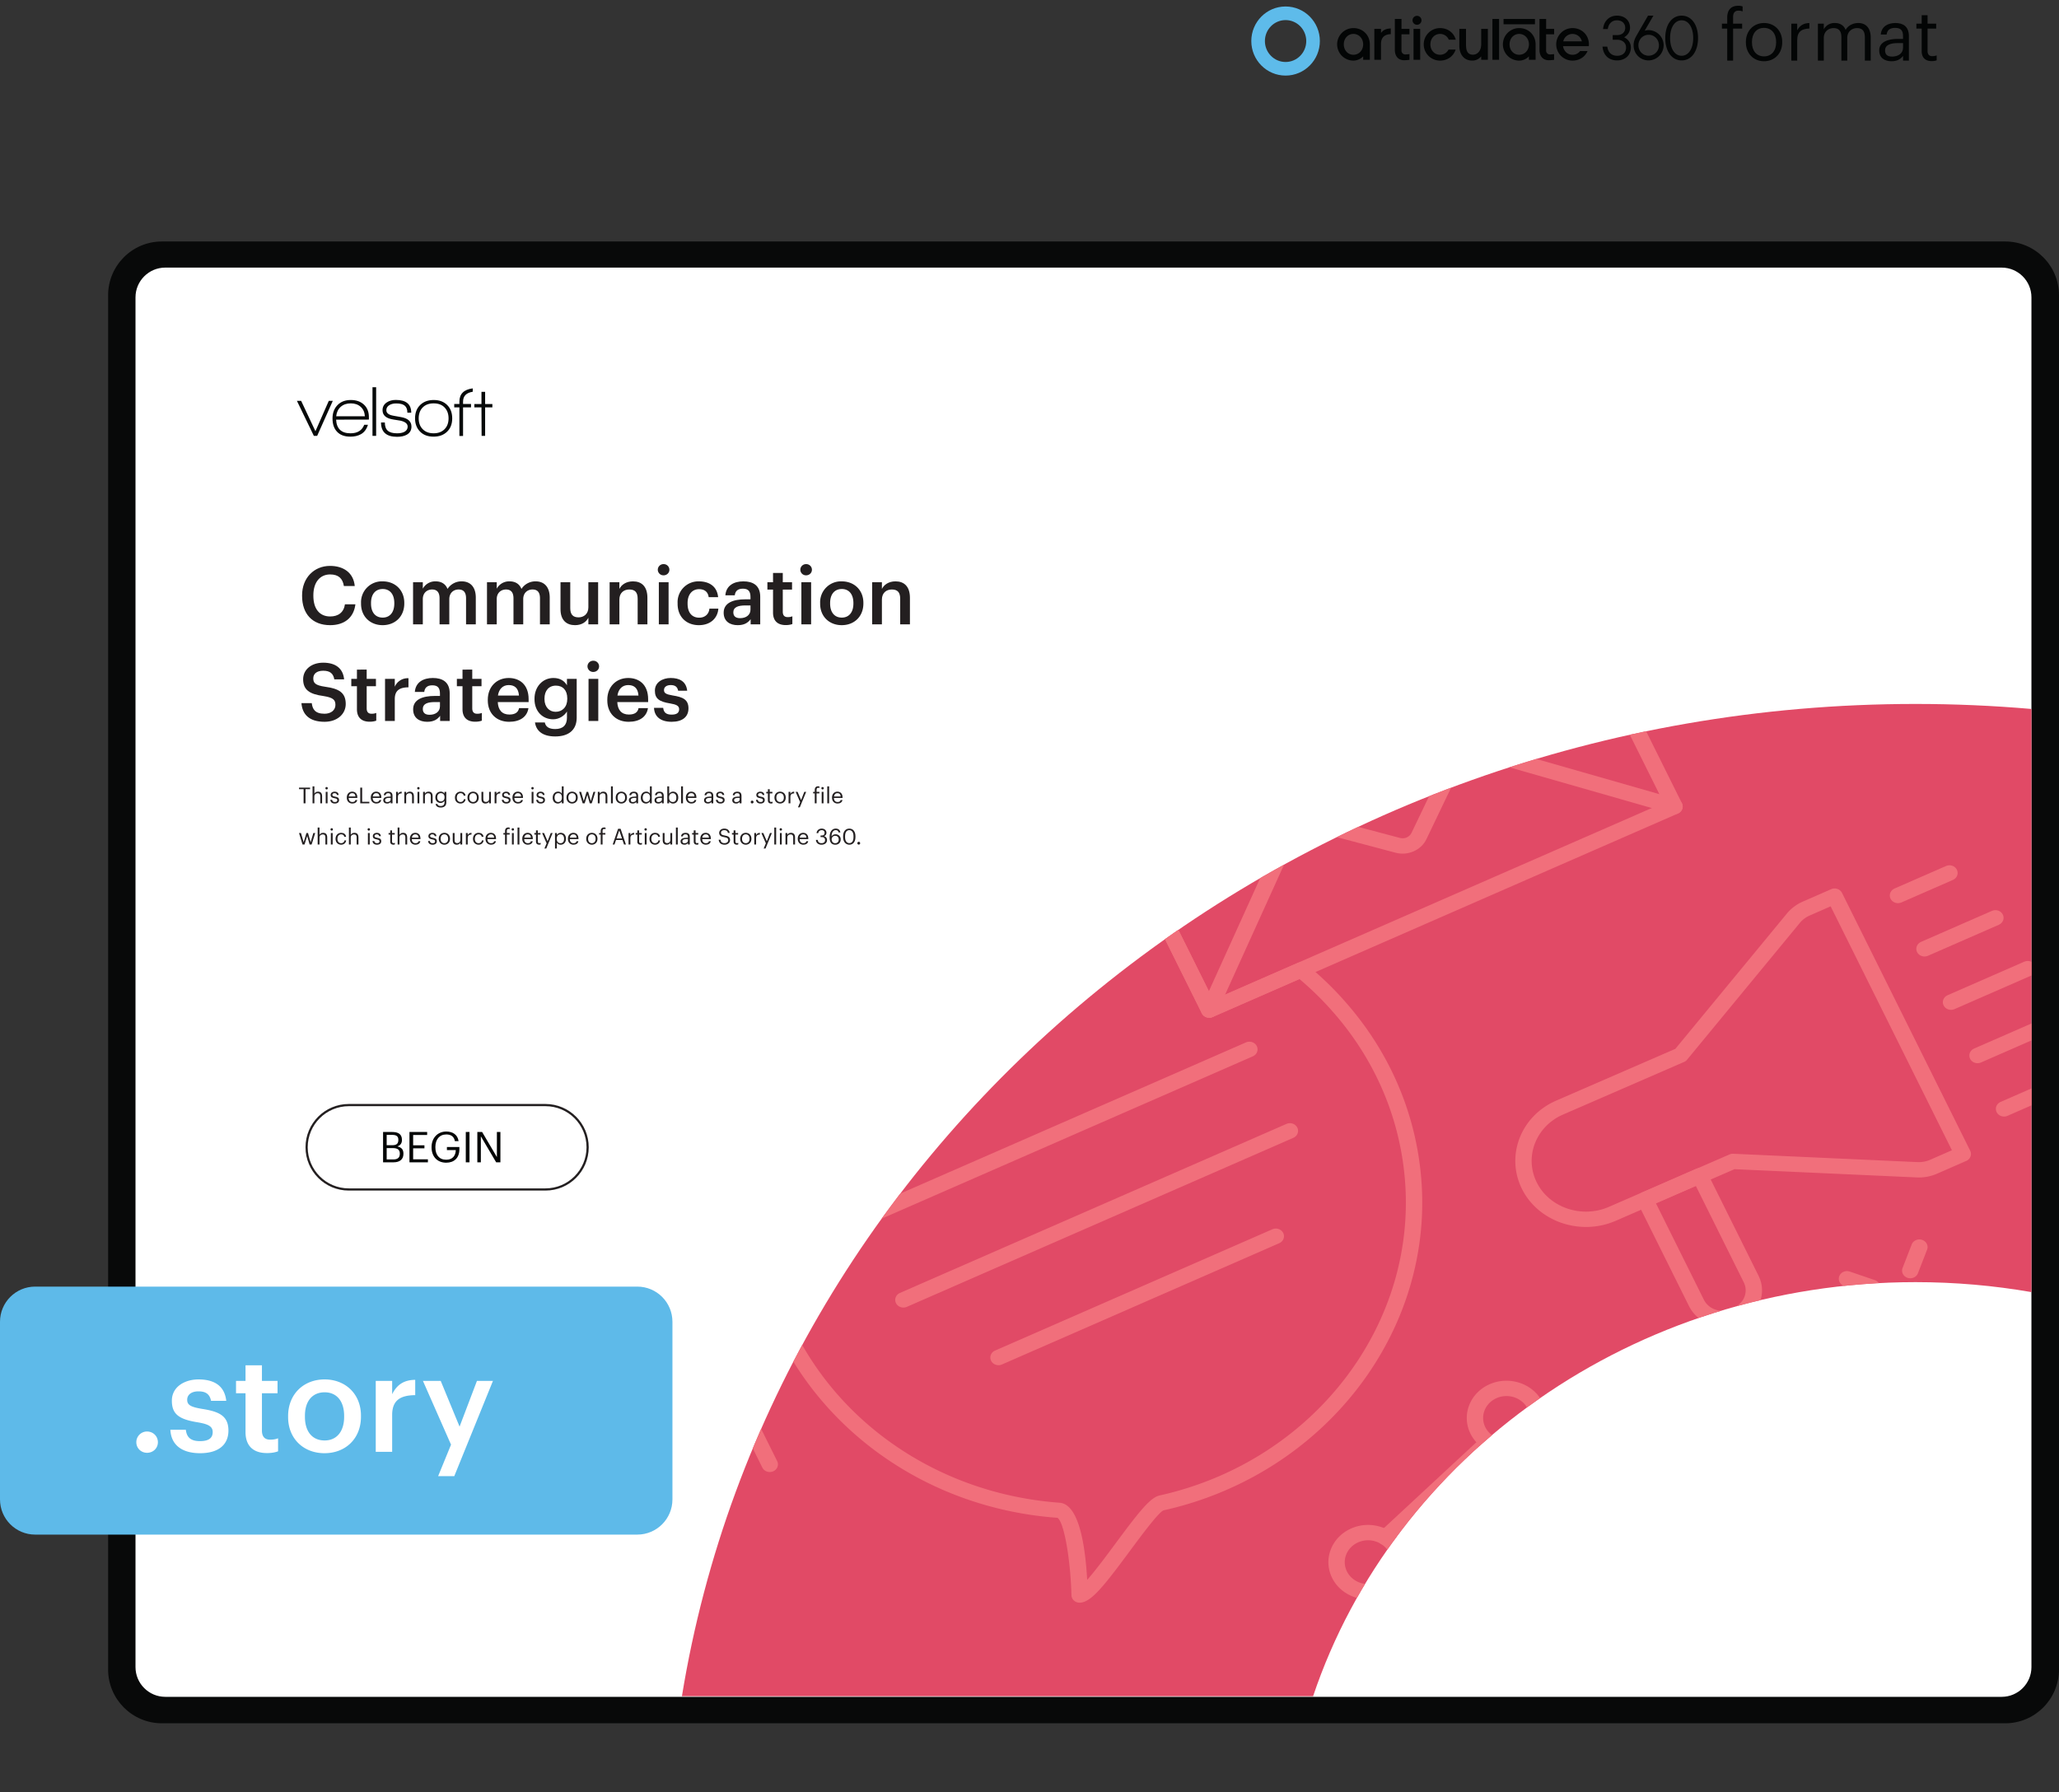 <svg xmlns="http://www.w3.org/2000/svg" xmlns:xlink="http://www.w3.org/1999/xlink" width="1251.275" height="1089.232" viewBox="0 0 938.456 816.924"><rect x="0" y="0" width="938.456" height="816.924" fill="#333333" stroke="none"/><g data-name="Figure"><g data-name="PlacedPDF"><clipPath id="a"><path transform="matrix(1 0 0 -1 0 816.924)" d="M49.276 31.411h889.18v785.514H49.276z"/></clipPath><g clip-path="url(#a)"><path d="M911.885 778.457H77.768c-11.98 0-21.694-9.713-21.694-21.694V136.61c0-11.982 9.713-21.695 21.694-21.695h834.117c11.981 0 21.694 9.713 21.694 21.695v620.153c0 11.98-9.713 21.694-21.694 21.694" fill="#fff"/></g><path d="M144.555 198.683h-1.505l-7.719-15.962h1.93l6.51 13.836 6.083-13.836h1.831z" fill="#070a0a"/><clipPath id="b"><path transform="matrix(1 0 0 -1 0 816.924)" d="M49.276 31.411h889.18v785.514H49.276z"/></clipPath><g clip-path="url(#b)"><path d="M159.863 183.866c-1.854 0-3.375.523-4.563 1.57-1.19 1.047-1.88 2.486-2.077 4.318h13.083c-.11-1.832-.747-3.271-1.913-4.318-1.167-1.047-2.677-1.57-4.53-1.57m-6.672 7.425c.217 4.143 2.408 6.214 6.574 6.214 3.16 0 5.244-1.296 6.247-3.891h1.7c-.632 2.049-1.711 3.488-3.237 4.317-1.33.74-2.923 1.112-4.776 1.112-2.682 0-4.732-.774-6.15-2.322-1.33-1.44-1.994-3.435-1.994-5.986 0-2.507.757-4.536 2.273-6.084s3.527-2.322 6.035-2.322 4.514.703 6.018 2.109c1.505 1.407 2.258 3.299 2.258 5.675v1.145zM169.773 176.506h1.668v22.177h-1.668zM180.96 199.108c-4.864 0-7.295-2.18-7.295-6.542h1.734c0 1.723.446 2.977 1.341 3.762.893.785 2.311 1.177 4.252 1.177 1.308 0 2.388-.207 3.238-.62 1.047-.546 1.57-1.353 1.57-2.422 0-1.308-1.09-2.213-3.27-2.714-.154-.044-1.244-.219-3.272-.524-3.27-.5-4.906-1.919-4.906-4.252 0-1.526.654-2.715 1.962-3.566 1.112-.74 2.475-1.112 4.09-1.112 4.687 0 7.032 1.941 7.032 5.822h-1.767c0-1.482-.404-2.556-1.21-3.22-.807-.666-2.105-.999-3.892-.999-1.2 0-2.214.24-3.042.72-.96.567-1.44 1.352-1.44 2.355 0 1.308 1.07 2.148 3.206 2.518.567.11 1.722.317 3.467.622 3.184.545 4.776 1.995 4.776 4.35 0 1.657-.72 2.89-2.159 3.696-1.157.633-2.628.95-4.416.95M202.645 185.746c-1.2-1.254-2.867-1.88-5.004-1.88-2.094 0-3.751.615-4.972 1.847-1.222 1.232-1.831 2.895-1.831 4.99 0 2.07.615 3.722 1.847 4.954 1.232 1.232 2.884 1.847 4.956 1.847 2.07 0 3.723-.615 4.956-1.847 1.23-1.232 1.847-2.884 1.847-4.955 0-2.05-.6-3.702-1.8-4.956m-5.036 13.296c-2.595 0-4.65-.774-6.166-2.322s-2.273-3.554-2.273-6.018c0-2.552.779-4.585 2.339-6.1 1.559-1.516 3.614-2.274 6.165-2.274 2.552 0 4.596.758 6.133 2.273 1.538 1.516 2.307 3.55 2.307 6.101 0 2.55-.78 4.578-2.34 6.083-1.558 1.505-3.613 2.257-6.165 2.257M221.112 185.694v12.989h-1.602l-.066-12.99h-3.238v-1.536h3.238v-5.558h1.668v5.558h3.304v1.537zM211.051 183.08c0-2.543 1.472-4.048 4.416-4.518v-1.534c-4.055.51-6.084 2.526-6.084 6.052v1.047h-2.355v1.57h2.355v13.018h1.668v-13.018h3.631v-1.57h-3.63z" fill="#070a0a"/><path d="M179.295 528.495c2.01 0 2.938-.89 2.938-2.571v-.077c0-1.702-.947-2.514-3.17-2.514h-2.823v5.162zm-.542-6.477c2.03 0 2.804-.734 2.804-2.436v-.077c0-1.566-.909-2.204-2.842-2.204h-2.475v4.717zm-4.156-6.032h4.156c2.572 0 4.447.851 4.447 3.577v.078c0 1.256-.503 2.377-2.088 2.918 2.011.484 2.765 1.508 2.765 3.306v.078c0 2.61-1.779 3.866-4.543 3.866h-4.737zM186.623 515.986h8.062v1.373h-6.38v4.697h5.143v1.373h-5.143v5.007h6.728v1.373h-8.41zM196.697 522.985v-.155c0-4.04 2.726-7.057 6.69-7.057 2.744 0 5.2 1.276 5.625 4.39h-1.682c-.387-2.204-1.895-3.056-3.905-3.056-3.17 0-4.988 2.32-4.988 5.704v.154c0 3.422 1.701 5.665 4.95 5.665 2.996 0 4.291-1.953 4.35-4.408h-4.04v-1.392h5.682v1.025c0 4.002-2.455 6.128-5.993 6.128-4.253 0-6.689-2.958-6.689-6.998M212.301 515.987h1.682v13.823h-1.682zM217.56 515.986h2.185l6.728 11.426v-11.426h1.604v13.823h-1.933l-6.98-11.85v11.85h-1.604z" fill="#030505"/><path stroke-miterlimit="10" fill="none" stroke="#231f20" d="M158.987 542.19c-10.624 0-19.236-8.612-19.236-19.236s8.612-19.236 19.236-19.236h89.611c10.624 0 19.236 8.612 19.236 19.236s-8.612 19.236-19.236 19.236h-89.61z"/><path d="M75.313 773.452c-7.428 0-13.555-6.05-13.555-13.555V135.533c0-7.429 6.05-13.555 13.555-13.555h837.03c7.428 0 13.554 6.05 13.554 13.555v624.364h.001c0 7.429-6.05 13.555-13.555 13.555zm863.144-12.368V134.576c0-13.555-11.028-24.506-24.506-24.506H73.781c-13.554 0-24.505 11.027-24.505 24.506v626.432c0 13.554 11.027 24.505 24.505 24.505h840.17c13.478 0 24.429-10.951 24.506-24.429" fill="#080909"/></g><clipPath id="c"><path transform="matrix(1 0 0 -1 0 816.924)" d="M49.276 31.411h889.18v785.514H49.276z"/></clipPath><g clip-path="url(#c)"><symbol id="d"><path d="M.075 0h.083v.453h.128v.07H.158v.094c0 .053.022.09.076.09A.163.163 0 0 0 .293.696v.07a.168.168 0 0 1-.062.01C.127.776.075.714.075.608V.523H0v-.07h.075V0z"/></symbol><symbol id="e"><path d="M.257.069C.151.069.086.147.086.266v.008c0 .12.066.198.171.198.104 0 .171-.078.171-.199V.266C.428.148.362.069.257.069M.256 0c.149 0 .258.109.258.267v.008c0 .157-.109.266-.257.266C.109.541 0 .431 0 .274V.266C0 .113.107 0 .256 0z"/></symbol><symbol id="f"><path d="M0 0h.083v.287c0 .129.067.162.172.167v.078C.161.529.116.488.083.429v.094H0V0z"/></symbol><symbol id="g"><path d="M0 0h.083v.32c0 .094.07.14.138.14C.293.46.332.422.332.33V0h.083v.32c0 .094.07.14.138.14C.625.46.664.422.664.33V0h.083v.324c0 .152-.082.208-.176.208C.506.532.428.502.392.434.365.504.306.532.239.532A.17.17 0 0 1 .083.443v.08H0V0z"/></symbol><symbol id="h"><path d="M.174 0c.077 0 .124.026.163.075V.009H.42v.345C.42.5.329.541.229.541.128.541.033.497.022.378h.083c.008.064.048.094.12.094.08 0 .112-.035.112-.118V.316H.262C.128.316 0 .275 0 .154 0 .047.077 0 .174 0m.008.066C.109.066.083.1.083.154c0 .077.077.103.182.103h.072V.192C.337.111.27.066.182.066z"/></symbol><symbol id="i"><path d="M.216 0C.25 0 .27.005.287.011v.07A.17.17 0 0 0 .223.07C.181.07.158.095.158.146V.46H.28v.07H.158v.119H.075V.53H0V.46h.075V.138C.075.056.121 0 .216 0z"/></symbol><use xlink:href="#d" transform="matrix(32.22 0 0 -32.22 784.82 27.627)" fill="#030505"/><use xlink:href="#e" transform="matrix(32.22 0 0 -32.22 795.742 27.917)" fill="#030505"/><use xlink:href="#f" transform="matrix(32.22 0 0 -32.22 816.46 27.627)" fill="#030505"/><use xlink:href="#g" transform="matrix(32.22 0 0 -32.22 828.574 27.627)" fill="#030505"/><use xlink:href="#h" transform="matrix(32.22 0 0 -32.22 856.51 27.917)" fill="#030505"/><use xlink:href="#i" transform="matrix(32.22 0 0 -32.22 873.457 27.853)" fill="#030505"/><path d="M740.277 16.994c1.298-.766 2.664-2.16 2.664-4.339 0-3.3-2.404-5.522-5.982-5.522-3.207 0-5.646 2.113-6.213 5.384l-.127.731h2.164l.106-.492c.478-2.19 1.998-3.497 4.07-3.497 2.27 0 3.785 1.365 3.785 3.396 0 2.292-1.796 3.334-3.567 3.334h-2.141v2.125h2.125c1.91 0 3.966 1.11 3.966 3.55 0 2.32-1.557 3.76-4.057 3.76-2.357 0-3.921-1.31-4.401-3.672l-.1-.497h-2.186l.11.717c.538 3.491 2.997 5.567 6.577 5.567 3.68 0 6.253-2.42 6.253-5.895.009-2.426-1.567-3.897-3.046-4.65M645.835 7.214a2.039 2.039 0 0 0-1.988 2.441 2.038 2.038 0 0 0 1.6 1.6 2.043 2.043 0 0 0 2.444-1.987 2.049 2.049 0 0 0-.599-1.456 2.049 2.049 0 0 0-1.457-.598M699.607 8.63h-14.323v2.427h14.323zM751.417 25.39c-2.608 0-4.654-2.09-4.654-4.76s2.046-4.774 4.654-4.774 4.687 2.104 4.687 4.787a4.604 4.604 0 0 1-1.334 3.35 4.673 4.673 0 0 1-1.534 1.034 4.728 4.728 0 0 1-1.82.363m0-11.667a6.365 6.365 0 0 0-1.787.265l3.974-6.854h-2.461l-5.32 9.229c-.904 1.656-1.255 2.866-1.255 4.267 0 3.875 3.013 6.91 6.856 6.91a7.021 7.021 0 0 0 4.839-2.076 6.872 6.872 0 0 0 1.992-4.833 6.871 6.871 0 0 0-1.992-4.832 7.017 7.017 0 0 0-4.84-2.076zM766.466 9.258c3.149 0 5.264 3.247 5.264 8.079 0 4.831-2.115 8.078-5.264 8.078-3.15 0-5.261-3.247-5.261-8.078 0-4.832 2.116-8.079 5.26-8.079m0-2.124c-4.464 0-7.465 4.101-7.465 10.203 0 6.101 3 10.203 7.466 10.203 4.465 0 7.466-4.099 7.466-10.203 0-6.105-3.001-10.203-7.466-10.203M629.739 14.649l-.297.349V13.17h-3.043v14.088h3.04V19.96c0-2.79 1.58-4.328 4.46-4.383v-2.598c-1.867.03-3.228.579-4.16 1.67M683.252 8.63h-3.039v18.628h3.039zM616.864 24.964c-2.5 0-4.384-2.043-4.384-4.75 0-2.705 1.885-4.75 4.384-4.75 2.499 0 4.44 2.045 4.44 4.75 0 2.707-1.91 4.75-4.44 4.75m0-12.163a7.422 7.422 0 0 0-5.247 2.172 7.41 7.41 0 0 0 0 10.484 7.426 7.426 0 0 0 5.247 2.17 6.255 6.255 0 0 0 4.44-1.938v1.569h3.043v-7.043c-.004-4.227-3.218-7.414-7.483-7.414M647.297 13.174h-3.04v14.084h3.04zM656.33 15.465a4.27 4.27 0 0 1 4.007 2.633h3.183c-.901-3.226-3.696-5.297-7.19-5.297a7.413 7.413 0 0 0-5.247 12.656 7.426 7.426 0 0 0 5.247 2.17c3.379 0 6.15-1.97 7.12-5.041h-3.232a4.263 4.263 0 0 1-3.888 2.378c-2.495 0-4.38-2.044-4.38-4.75s1.885-4.75 4.38-4.75M712.503 18.837l.07-.22a4.261 4.261 0 0 1 4.143-3.138 4.308 4.308 0 0 1 4.206 3.138l.066.22zm4.213-6.036a7.413 7.413 0 0 0-5.247 12.656 7.426 7.426 0 0 0 5.247 2.17c3.106 0 5.717-1.666 6.868-4.365h-3.399a4.221 4.221 0 0 1-3.469 1.702c-2.132 0-3.839-1.49-4.282-3.71l-.039-.2h11.751c.034-.28.052-.561.053-.843 0-4.223-3.218-7.41-7.483-7.41M638.778 8.63h-3.036v14.091c0 2.922 1.616 4.736 4.223 4.736a21.699 21.699 0 0 0 2.443-.182V24.65c-.648.098-1.3.156-1.955.174a1.745 1.745 0 0 1-1.689-1.852V15.65h3.644V13.17h-3.63zM704.704 8.63h-3.037v14.091c0 2.922 1.617 4.736 4.223 4.736a22.673 22.673 0 0 0 2.443-.178V24.65c-.647.098-1.3.156-1.954.174a1.744 1.744 0 0 1-1.69-1.852V15.65h3.658v-2.475h-3.643zM692.415 24.964c-2.499 0-4.384-2.043-4.384-4.75 0-2.705 1.885-4.75 4.384-4.75 2.499 0 4.443 2.045 4.443 4.75 0 2.707-1.913 4.75-4.443 4.75m0-12.163a7.42 7.42 0 0 0-7.421 7.414 7.414 7.414 0 0 0 7.421 7.413 6.247 6.247 0 0 0 4.443-1.94v1.57h3.039v-7.043c0-4.227-3.217-7.414-7.482-7.414M675.107 20.134c0 3.253-1.899 4.795-3.734 4.795-2.792 0-3.194-2.295-3.194-4.743v-7.012h-3.04v7.776c0 3.438 1.801 6.664 5.912 6.664a5.152 5.152 0 0 0 4.053-1.932v1.562h3.036v-14.07h-3.036z" fill="#030505"/><path d="M585.946 28.254c5.205 0 9.424-4.275 9.424-9.548s-4.219-9.548-9.424-9.548c-5.205 0-9.424 4.275-9.424 9.548s4.22 9.548 9.424 9.548m0 6.2c8.63 0 15.624-7.051 15.624-15.748 0-8.698-6.995-15.748-15.624-15.748-8.629 0-15.624 7.05-15.624 15.748 0 8.697 6.995 15.748 15.624 15.748" fill="#5ebbea" fill-rule="evenodd"/></g></g><g data-name="Figure"><clipPath id="j"><path transform="matrix(1 0 0 -1 0 816.924)" d="M873.056 496.049c-284.691 0-520.524-196.183-562.245-452.283H598.49c36.764 109.403 145.786 188.733 274.566 188.733 18.053 0 35.716-1.56 52.847-4.543v265.807a611.565 611.565 0 0 1-52.847 2.286z"/></clipPath><g clip-path="url(#j)"><path d="M930.23 199.126H308.002V775.44h622.23z" fill="#e14a66"/><path d="M432.993 423.945c-54.293 23.748-89.66 77.659-83.953 136.799 6.489 66.759 62.8 119.01 133.909 124.236 8.53.628 11.606 18.163 12.57 35.154 3.802-4.268 9.208-11.572 13.19-16.955 10.77-14.555 15.632-20.571 19.843-21.518 70.238-15.632 118.197-78.316 111.617-145.84v-.002c-2.664-27.556-13.944-53.339-32.617-74.564-4.568-5.244-9.698-10.272-15.281-14.984l-39.549 17.298c-1.865.816-4.085.06-4.955-1.692l-23.795-47.863c-13.885-2.715-28.225-3.48-42.656-2.271-17.219 1.473-33.481 5.71-48.323 12.202m61.615 306.006a6.966 6.966 0 0 1-2.181.58 3.908 3.908 0 0 1-2.825-.864c-.77-.644-1.224-1.559-1.25-2.527-.475-16.966-3.454-33.456-6.375-35.29-74.35-5.391-133.546-60.306-140.364-130.473-7.633-79.148 54.72-149.388 139.03-156.6 15.825-1.326 31.546-.393 46.735 2.768 1.13.237 2.08.952 2.57 1.937l23.002 46.27 38.383-16.79c1.337-.584 2.914-.376 4.024.533 6.61 5.397 12.651 11.224 17.955 17.324 19.624 22.298 31.486 49.402 34.287 78.366 6.91 70.966-43.502 136.854-117.324 153.282-2.394 1.067-10.244 11.678-15.441 18.7-10.31 13.937-15.747 20.825-20.226 22.784M712.35 508.064c-12.29 5.376-17.662 19.17-11.98 30.794 5.698 11.56 20.42 16.637 32.812 11.306l55.074-23.935a3.952 3.952 0 0 1 1.748-.32l84.04 3.803a12.868 12.868 0 0 0 5.669-1.053l9.935-4.346-55.27-111.18-9.562 4.183a12.102 12.102 0 0 0-4.475 3.358l-51.403 62.364a3.696 3.696 0 0 1-1.374 1.03l-.008.004-55.136 23.962-.07.03m183.829 21.11-13.315 5.824a20.745 20.745 0 0 1-9.156 1.701l-83.15-3.76-54.255 23.578c-16.13 6.938-35.28.325-42.707-14.733-7.389-15.122-.392-33.063 15.598-40.057l.092-.04 54.307-23.602 50.845-61.687c1.913-2.316 4.41-4.19 7.226-5.422l12.941-5.66c1.866-.816 4.084-.06 4.955 1.692l58.422 117.518c.87 1.752.063 3.832-1.803 4.648" fill="#f16f7b"/><path d="m754.748 548.492 21.874 44c2.14 4.303 7.61 6.172 12.2 4.164l1.532-.67c4.589-2.007 6.58-7.14 4.44-11.444l-21.873-43.999zm38.757 53.834-1.531.67c-8.316 3.638-18.233.25-22.11-7.549l-23.45-47.169c-.87-1.75-.062-3.832 1.803-4.648l24.931-10.904c1.866-.817 4.085-.06 4.956 1.691l23.45 47.17c3.876 7.799.268 17.102-8.049 20.74M890.119 401.081l-23.483 10.272c-1.867.816-4.085.059-4.956-1.692-.87-1.75-.062-3.832 1.804-4.648l23.484-10.271c1.865-.817 4.084-.06 4.954 1.691.871 1.751.063 3.832-1.803 4.648M911.052 421.529l-32.328 14.14c-1.866.816-4.085.06-4.955-1.692-.87-1.75-.063-3.832 1.803-4.648l32.328-14.14c1.866-.816 4.085-.06 4.955 1.692.87 1.751.062 3.832-1.803 4.648M925.776 444.693l-34.963 15.293c-1.866.816-4.085.06-4.955-1.692-.871-1.75-.063-3.832 1.803-4.647l34.964-15.293c1.865-.817 4.084-.06 4.955 1.691.87 1.751.062 3.832-1.804 4.648M552.95 455.751l205.32-89.805-51.01-102.611-57.134 119.198c-2.414 5.036-8.476 7.68-14.093 6.144l-134.116-35.58zM764.8 370.807l-212.08 92.762c-1.865.816-4.083.06-4.954-1.691l-56.05-112.747c-.616-1.24-.406-2.703.539-3.744.948-1.046 2.45-1.471 3.856-1.1l141.978 37.667c2.092.575 4.332-.414 5.236-2.292l60.47-126.16c.592-1.245 1.91-2.053 3.377-2.065 1.458-.01 2.787.78 3.404 2.02l56.028 112.702c.87 1.751.062 3.832-1.804 4.648" fill="#f16f7b"/><path d="m708.752 258.083-212.048 92.749c-1.866.816-4.085.059-4.956-1.692-.87-1.751-.062-3.832 1.804-4.648L705.6 251.744c1.866-.817 4.085-.06 4.955 1.691.87 1.751.062 3.832-1.803 4.648M764.785 370.795a3.95 3.95 0 0 1-2.666.176l-96.584-27.636c-1.968-.564-3.08-2.519-2.477-4.367.611-1.854 2.694-2.89 4.657-2.325l96.584 27.636c1.968.564 3.08 2.519 2.476 4.367-.322.99-1.066 1.745-1.99 2.15M552.722 463.57a3.944 3.944 0 0 1-3.035.048c-1.897-.756-2.779-2.81-1.974-4.586l39.526-87.181c.8-1.774 2.986-2.605 4.892-1.851 1.897.756 2.779 2.81 1.975 4.586l-39.526 87.18a3.607 3.607 0 0 1-1.858 1.803M619.057 703.027c-5.315 2.325-7.623 8.275-5.144 13.263 2.48 4.989 8.824 7.155 14.139 4.83 5.32-2.327 7.628-8.277 5.147-13.266-2.48-4.988-8.822-7.154-14.142-4.827m12.147 24.433c-9.043 3.955-19.831.27-24.05-8.214-4.217-8.484-.291-18.604 8.751-22.559 9.047-3.957 19.836-.273 24.053 8.211 4.218 8.485.292 18.605-8.754 22.562M682.132 637.289c-5.32 2.327-7.627 8.277-5.148 13.265 2.48 4.988 8.823 7.155 14.143 4.828s7.628-8.277 5.147-13.266c-2.48-4.988-8.822-7.154-14.142-4.827m12.147 24.433c-9.047 3.956-19.836.271-24.054-8.212-4.217-8.484-.291-18.604 8.756-22.56 9.046-3.958 19.835-.274 24.052 8.21 4.218 8.484.292 18.605-8.754 22.562M685.356 713.525c-5.32 2.327-7.627 8.277-5.148 13.265 2.48 4.988 8.822 7.155 14.142 4.828 5.316-2.325 7.624-8.275 5.144-13.263-2.48-4.988-8.822-7.154-14.138-4.83m12.146 24.432c-9.047 3.957-19.835.273-24.052-8.21-4.218-8.484-.292-18.604 8.755-22.561 9.042-3.955 19.83-.271 24.048 8.212 4.217 8.484.291 18.604-8.75 22.56" fill="#f16f7b"/><path d="M633.013 703.989c-1.386.606-3.09.369-4.226-.712-1.45-1.372-1.435-3.587.027-4.945l46.872-43.504c1.474-1.366 3.828-1.351 5.274.026 1.448 1.373 1.435 3.588-.028 4.946l-46.872 43.504c-.315.292-.668.519-1.047.685M677.188 723.968c-.62.272-1.33.386-2.06.296l-38.344-4.759c-2.043-.253-3.48-2.01-3.205-3.927.265-1.911 2.139-3.262 4.183-3.007l38.343 4.759c2.043.253 3.48 2.01 3.206 3.926-.172 1.23-1.006 2.224-2.124 2.712M336.848 639.332c-1.866.816-4.085.059-4.956-1.692l-23.89-48.058c-.871-1.75-.063-3.832 1.803-4.648 1.866-.816 4.085-.059 4.955 1.692l23.89 48.058c.872 1.75.063 3.832-1.802 4.648M352.42 670.655c-1.866.816-4.085.06-4.956-1.692l-7.73-15.548c-.87-1.751-.062-3.832 1.804-4.648 1.866-.816 4.084-.06 4.955 1.691l7.73 15.55c.87 1.75.062 3.831-1.804 4.647M792.549 715.465c-1.866.816-4.085.059-4.955-1.692l-23.892-48.059c-.87-1.75-.062-3.831 1.803-4.648 1.866-.816 4.085-.059 4.956 1.692l23.891 48.059c.87 1.75.062 3.832-1.803 4.648M808.12 746.787c-1.866.816-4.084.06-4.955-1.691l-7.73-15.548c-.87-1.751-.061-3.832 1.804-4.648 1.866-.816 4.085-.06 4.955 1.692l7.73 15.547c.87 1.751.062 3.832-1.804 4.648M854.812 589.959a3.939 3.939 0 0 1-2.851.116l-11.415-3.899c-1.935-.66-2.933-2.667-2.229-4.483.706-1.813 2.844-2.75 4.78-2.089l11.414 3.899c1.936.66 2.933 2.668 2.23 4.483-.354.907-1.062 1.594-1.93 1.973M891.787 602.58a3.943 3.943 0 0 1-2.85.117l-11.42-3.897c-1.935-.66-2.933-2.668-2.229-4.483.705-1.816 2.844-2.75 4.778-2.091l11.42 3.896c1.935.661 2.933 2.668 2.228 4.484-.352.907-1.06 1.595-1.927 1.973M858.785 617.014a3.943 3.943 0 0 1-2.85.118c-1.936-.661-2.933-2.668-2.229-4.484l4.153-10.708c.705-1.815 2.844-2.75 4.779-2.09 1.935.66 2.933 2.667 2.228 4.482l-4.153 10.708c-.352.908-1.06 1.595-1.928 1.974M872.24 582.335a3.939 3.939 0 0 1-2.85.117c-1.936-.66-2.934-2.668-2.229-4.483l4.157-10.71c.706-1.814 2.844-2.75 4.78-2.09 1.935.661 2.933 2.668 2.228 4.484l-4.157 10.71c-.353.906-1.061 1.593-1.928 1.972M439.956 351.143c-6.04 2.642-8.663 9.403-5.846 15.071 2.818 5.67 10.026 8.13 16.067 5.488 6.046-2.644 8.669-9.405 5.85-15.074-2.817-5.668-10.025-8.13-16.07-5.485m13.372 26.899c-9.769 4.272-21.422.292-25.978-8.872-4.555-9.163-.315-20.094 9.454-24.367 9.768-4.272 21.425-.295 25.981 8.868 4.556 9.164.311 20.098-9.457 24.37M339.42 405.62l-16.1 7.042c-1.866.816-4.085.06-4.955-1.692-.87-1.75-.062-3.832 1.803-4.648l16.1-7.042c1.866-.816 4.085-.06 4.956 1.692.87 1.751.062 3.832-1.804 4.648M918.063 676.136l-16.1 7.042c-1.865.816-4.085.06-4.955-1.692-.87-1.75-.062-3.832 1.803-4.648l16.1-7.042c1.866-.816 4.085-.06 4.956 1.692.87 1.751.062 3.832-1.804 4.648M589.486 518.642 413.334 595.69c-1.865.816-4.084.06-4.955-1.692-.87-1.75-.062-3.831 1.804-4.648l176.152-77.047c1.865-.816 4.084-.06 4.954 1.691.871 1.752.063 3.832-1.803 4.648M583.066 566.675l-126.382 55.279c-1.866.816-4.085.059-4.955-1.692-.87-1.751-.062-3.832 1.803-4.648l126.382-55.278c1.866-.817 4.085-.06 4.955 1.691.87 1.751.062 3.832-1.803 4.648M571.02 481.495l-176.153 77.048c-1.865.816-4.084.06-4.955-1.692-.87-1.75-.062-3.831 1.804-4.648l176.152-77.047c1.865-.816 4.084-.06 4.954 1.691.871 1.752.063 3.832-1.803 4.648M383.29 410.539c-.87-1.751-3.089-2.508-4.954-1.692l-69.593 30.44v7.435a3.906 3.906 0 0 0 1.373-.318l71.372-31.217c1.865-.816 2.673-2.897 1.803-4.648M927.93 636.135l-71.186 31.136c-1.865.817-2.674 2.898-1.803 4.648.87 1.752 3.09 2.508 4.955 1.692l68.034-29.757zM930.23 494.235l-18.392 8.045c-1.865.816-2.674 2.897-1.804 4.648.871 1.751 3.09 2.508 4.956 1.691l15.24-6.666zM930.23 464.63l-30.48 13.333c-1.866.816-2.675 2.897-1.804 4.647.87 1.752 3.089 2.508 4.955 1.692l27.33-11.953z" fill="#f16f7b"/></g></g><symbol id="k"><path d="M.349 0c.17 0 .292.087.313.259h-.13C.518.158.448.108.349.108.217.108.14.203.14.364v.008c0 .16.082.258.208.258C.451.63.504.581.519.486h.135C.638.654.511.736.347.736.148.736 0 .586 0 .371V.363C0 .143.125 0 .349 0z"/></symbol><symbol id="l"><path d="M.269.094C.177.094.124.161.124.268v.008c0 .108.055.173.145.173S.413.383.413.275V.268C.413.161.359.094.269.094M.268 0c.154 0 .269.106.269.269v.008c0 .16-.115.267-.268.267A.259.259 0 0 1 0 .274V.266C0 .107.114 0 .268 0z"/></symbol><symbol id="m"><path d="M0 0h.121v.313c0 .08.055.12.115.12C.295.433.329.4.329.323V0H.45v.313c0 .08.055.12.115.12.06 0 .093-.033.093-.11V0h.121v.331c0 .144-.078.203-.174.203A.206.206 0 0 1 .428.44C.402.505.348.534.28.534A.175.175 0 0 1 .121.443v.08H0V0z"/></symbol><symbol id="n"><path d="M.18 0c.085 0 .14.041.166.092V.01h.121v.523H.346V.222C.346.139.289.097.224.097c-.07 0-.103.036-.103.115v.321H0V.198C0 .059.077 0 .18 0z"/></symbol><symbol id="o"><path d="M0 0h.121v.308c0 .083.055.125.123.125.072 0 .104-.036.104-.115V0h.121v.329C.469.473.395.534.29.534.204.534.146.491.121.44v.083H0V0z"/></symbol><symbol id="p"><path d="M.013 0h.121v.523H.013V0m.059.609c.04 0 .072.03.072.069a.07.07 0 0 1-.072.07A.07.07 0 0 1 0 .678.07.07 0 0 1 .072.609z"/></symbol><symbol id="q"><path d="M.264 0c.142 0 .233.085.242.205H.395C.388.131.333.093.269.093.18.093.124.153.124.267v.008c0 .108.059.172.142.172.064 0 .11-.029.12-.099h.117C.489.492.38.544.264.544A.258.258 0 0 1 0 .273V.265C0 .098.114 0 .264 0z"/></symbol><symbol id="r"><path d="M.175 0c.08 0 .126.029.16.074V.01h.119v.343c0 .143-.092.191-.209.191C.128.544.031.493.021.371h.117c.006.052.037.082.1.082.071 0 .095-.035.095-.105V.321H.268C.118.321 0 .277 0 .155 0 .046.079 0 .175 0m.029.087C.144.087.12.116.12.16c0 .064.059.085.151.085h.062V.193C.333.126.278.087.204.087z"/></symbol><symbol id="s"><path d="M.228 0C.265 0 .291.006.31.013v.096a.149.149 0 0 0-.059-.01c-.038 0-.06.021-.06.067v.275h.115v.091H.191v.115H.07V.532H0V.441h.07V.155C.07.056.124 0 .228 0z"/></symbol><symbol id="t"><path d="M0 0z"/></symbol><use xlink:href="#k" transform="matrix(36.704 0 0 -36.704 137.688 284.963)" fill="#231f20"/><use xlink:href="#l" transform="matrix(36.704 0 0 -36.704 164.556 284.963)" fill="#231f20"/><use xlink:href="#m" transform="matrix(36.704 0 0 -36.704 188.267 284.596)" fill="#231f20"/><use xlink:href="#m" transform="matrix(36.704 0 0 -36.704 221.961 284.596)" fill="#231f20"/><use xlink:href="#n" transform="matrix(36.704 0 0 -36.704 255.472 284.963)" fill="#231f20"/><use xlink:href="#o" transform="matrix(36.704 0 0 -36.704 277.861 284.596)" fill="#231f20"/><use xlink:href="#p" transform="matrix(36.704 0 0 -36.704 299.81 284.596)" fill="#231f20"/><use xlink:href="#q" transform="matrix(36.704 0 0 -36.704 308.84 284.963)" fill="#231f20"/><use xlink:href="#r" transform="matrix(36.704 0 0 -36.704 329.834 284.963)" fill="#231f20"/><use xlink:href="#s" transform="matrix(36.704 0 0 -36.704 349.765 284.926)" fill="#231f20"/><use xlink:href="#p" transform="matrix(36.704 0 0 -36.704 364.777 284.596)" fill="#231f20"/><use xlink:href="#l" transform="matrix(36.704 0 0 -36.704 373.806 284.963)" fill="#231f20"/><use xlink:href="#o" transform="matrix(36.704 0 0 -36.704 397.517 284.596)" fill="#231f20"/><use xlink:href="#t" transform="matrix(36.704 0 0 -36.704 417.19 284.596)" fill="#231f20"/></g><g data-name="P"><symbol id="u"><path d="M.287 0C.445 0 .55.097.55.221.55.364.463.412.295.435.171.453.147.482.147.54c0 .055.042.094.123.094.082 0 .125-.032.138-.107H.53C.516.664.424.734.27.734.121.734.021.646.021.529.021.395.102.343.273.32.389.301.422.276.422.21S.366.1.287.1C.166.1.137.16.128.232H0C.01.097.092 0 .287 0z"/></symbol><symbol id="v"><path d="M0 0h.121v.272c0 .111.064.145.17.146v.113a.174.174 0 0 1-.17-.106v.098H0V0z"/></symbol><symbol id="w"><path d="M.265 0c.134 0 .223.06.24.17H.388C.379.119.341.09.268.09c-.09 0-.14.056-.144.155h.383V.28C.507.467.39.544.26.544.111.544 0 .436 0 .274V.266C0 .101.111 0 .265 0M.126.326c.012.081.061.13.134.13.075 0 .121-.04.127-.13H.126z"/></symbol><symbol id="x"><path d="M.258 0C.42 0 .523.077.524.231v.484H.403v-.08C.373.687.321.726.235.726.1.726 0 .616 0 .469V.462C0 .311.101.213.232.213.309.213.374.26.403.31V.233C.403.139.351.092.257.092c-.079 0-.119.03-.129.082H.006C.02.074.094 0 .258 0m.004.306c-.078 0-.138.06-.138.157v.008c0 .095.052.16.142.16.087 0 .141-.059.141-.158V.466c0-.1-.061-.16-.145-.16z"/></symbol><symbol id="y"><path d="M.219 0c.134 0 .209.061.209.167 0 .111-.073.141-.196.16C.149.341.124.356.124.394c0 .037.031.062.083.062C.263.456.29.434.3.386h.112C.399.504.314.544.207.544.109.544.011.492.011.387.011.289.062.25.2.228.277.215.312.199.312.156.312.112.283.089.218.089.147.089.12.12.114.173H0C.005.062.084 0 .219 0z"/></symbol><use xlink:href="#u" transform="matrix(36.704 0 0 -36.704 137.395 329.008)" fill="#231f20"/><use xlink:href="#s" transform="matrix(36.704 0 0 -36.704 160.115 328.971)" fill="#231f20"/><use xlink:href="#v" transform="matrix(36.704 0 0 -36.704 175.494 328.64)" fill="#231f20"/><use xlink:href="#r" transform="matrix(36.704 0 0 -36.704 188.303 329.008)" fill="#231f20"/><use xlink:href="#s" transform="matrix(36.704 0 0 -36.704 208.234 328.971)" fill="#231f20"/><use xlink:href="#w" transform="matrix(36.704 0 0 -36.704 222.328 329.008)" fill="#231f20"/><use xlink:href="#x" transform="matrix(36.704 0 0 -36.704 243.616 335.688)" fill="#231f20"/><use xlink:href="#p" transform="matrix(36.704 0 0 -36.704 267.768 328.64)" fill="#231f20"/><use xlink:href="#w" transform="matrix(36.704 0 0 -36.704 276.797 329.008)" fill="#231f20"/><use xlink:href="#y" transform="matrix(36.704 0 0 -36.704 298.085 329.008)" fill="#231f20"/></g><g data-name="P"><symbol id="z"><path d="M.208 0h.087v.644h.208v.071H0V.644h.208V0z"/></symbol><symbol id="A"><path d="M0 0h.083v.317c0 .094.069.143.146.143C.313.46.352.419.352.327V0h.083v.321c0 .152-.076.211-.184.211C.165.532.107.489.083.44v.333H0V0z"/></symbol><symbol id="B"><path d="M.015 0h.083v.523H.015V0m.04.632c.03 0 .055.025.055.055S.085.742.055.742A.055.055 0 0 1 0 .687C0 .657.025.632.055.632z"/></symbol><symbol id="C"><path d="M.205 0c.127 0 .192.064.192.159C.397.27.321.294.213.314.117.331.091.35.091.397c0 .045.039.075.099.075C.256.472.288.447.3.39h.08C.366.503.285.541.191.541.109.541.014.491.014.394.014.303.06.265.196.24.277.225.318.207.318.152.318.096.283.069.204.069.12.069.087.108.081.17H0C.005.063.08 0 .205 0z"/></symbol><symbol id="D"><path d="M0 0z"/></symbol><symbol id="E"><path d="M.253 0c.118 0 .205.055.223.16H.393C.382.099.335.069.254.069.147.069.09.135.086.254H.48v.027c0 .187-.114.26-.235.26C.101.541 0 .431 0 .273V.265C0 .104.105 0 .253 0M.089.321C.103.414.16.472.245.472c.086 0 .142-.043.15-.151H.089z"/></symbol><symbol id="F"><path d="M0 0h.414v.071H.087v.644H0V0z"/></symbol><symbol id="G"><path d="M.174 0c.077 0 .124.026.163.075V.009H.42v.345C.42.5.329.541.229.541.128.541.033.497.022.378h.083c.008.064.048.094.12.094.08 0 .112-.035.112-.118V.316H.262C.128.316 0 .275 0 .154 0 .047.077 0 .174 0m.008.066C.109.066.083.1.083.154c0 .077.077.103.182.103h.072V.192C.337.111.27.066.182.066z"/></symbol><symbol id="H"><path d="M0 0h.083v.287c0 .129.067.162.172.167v.078C.161.529.116.488.083.429v.094H0V0z"/></symbol><symbol id="I"><path d="M0 0h.083v.317c0 .094.069.143.146.143C.313.46.352.419.352.327V0h.083v.321c0 .152-.076.211-.184.211C.165.532.107.489.083.44v.083H0V0z"/></symbol><symbol id="J"><path d="M.248 0c.146 0 .249.074.25.226v.488H.415V.63a.187.187 0 0 1-.171.093C.1.723 0 .605 0 .463V.456C0 .312.101.208.238.208c.076 0 .147.048.177.099V.231C.415.119.35.07.247.07.158.07.108.101.096.161H.011C.025.073.093 0 .248 0M.247.277C.159.277.086.345.086.459v.008c0 .11.062.187.166.187.102 0 .166-.068.166-.185V.462C.418.345.344.277.247.277z"/></symbol><symbol id="K"><path d="M.256 0c.126 0 .217.084.228.197H.407C.398.112.331.069.257.069.156.069.086.137.086.265v.008c0 .123.073.199.168.199.072 0 .132-.031.145-.114h.082C.465.491.363.541.254.541.114.541 0 .433 0 .273V.265C0 .103.11 0 .256 0z"/></symbol><symbol id="L"><path d="M.257.069C.151.069.086.147.086.266v.008c0 .12.066.198.171.198.104 0 .171-.078.171-.199V.266C.428.148.362.069.257.069M.256 0c.149 0 .258.109.258.267v.008c0 .157-.109.266-.257.266C.109.541 0 .431 0 .274V.266C0 .113.107 0 .256 0z"/></symbol><symbol id="M"><path d="M.182 0c.084 0 .142.043.166.092V.009h.083v.523H.348V.215C.348.121.278.072.204.072.122.072.083.113.083.205v.327H0V.201C0 .057.078 0 .182 0z"/></symbol><symbol id="N"><path d="M.236 0a.22.22 0 0 1 .179.099v-.09h.083v.773H.415V.448a.187.187 0 0 1-.171.093C.1.541 0 .428 0 .268V.26C0 .097.099 0 .236 0m.009.069C.157.069.086.132.086.264v.008c0 .127.062.2.166.2.102 0 .166-.063.166-.197V.267C.418.133.342.069.245.069z"/></symbol><symbol id="O"><path d="M.161 0h.091l.122.392L.483 0h.092l.163.523H.653L.53.102.411.523H.339L.212.102.09.523H0L.161 0z"/></symbol><symbol id="P"><path d="M0 0h.084v.773H0V0z"/></symbol><symbol id="Q"><path d="M.26 0c.144 0 .238.11.238.27v.008C.498.441.397.541.26.541A.215.215 0 0 1 .083.444v.338H0V.009h.083v.086A.2.2 0 0 1 .26 0M.252.069C.15.069.08.132.08.266v.008c0 .134.074.198.171.198.088 0 .161-.066.161-.198V.266C.412.139.356.069.252.069z"/></symbol><symbol id="R"><path d="M.064 0c.035 0 .064.028.064.064a.064.064 0 0 1-.064.064A.064.064 0 0 1 0 .064C0 .028.029 0 .064 0z"/></symbol><symbol id="S"><path d="M.216 0C.25 0 .27.005.287.011v.07A.17.17 0 0 0 .223.07C.181.07.158.095.158.146V.46H.28v.07H.158v.119H.075V.53H0V.46h.075V.138C.075.056.121 0 .216 0z"/></symbol><symbol id="T"><path d="M.106 0H.19l.289.705H.394L.249.33l-.16.375H0L.205.236.106 0z"/></symbol><symbol id="U"><path d="M.075 0h.083v.453h.128v.07H.158v.094c0 .053.021.09.074.09A.138.138 0 0 0 .286.698v.07a.147.147 0 0 1-.057.008C.126.776.075.714.075.608V.523H0v-.07h.075V0z"/></symbol><use xlink:href="#z" transform="matrix(10.009 0 0 -10.009 136.29 366.174)" fill="#231f20"/><use xlink:href="#A" transform="matrix(10.009 0 0 -10.009 142.456 366.174)" fill="#231f20"/><use xlink:href="#B" transform="matrix(10.009 0 0 -10.009 148.31 366.174)" fill="#231f20"/><use xlink:href="#C" transform="matrix(10.009 0 0 -10.009 150.563 366.264)" fill="#231f20"/><use xlink:href="#D" transform="matrix(10.009 0 0 -10.009 154.957 366.174)" fill="#231f20"/><use xlink:href="#E" transform="matrix(10.009 0 0 -10.009 158.06 366.264)" fill="#231f20"/><use xlink:href="#F" transform="matrix(10.009 0 0 -10.009 164.195 366.174)" fill="#231f20"/><use xlink:href="#E" transform="matrix(10.009 0 0 -10.009 168.998 366.264)" fill="#231f20"/><use xlink:href="#G" transform="matrix(10.009 0 0 -10.009 174.693 366.264)" fill="#231f20"/><use xlink:href="#H" transform="matrix(10.009 0 0 -10.009 180.529 366.174)" fill="#231f20"/><use xlink:href="#I" transform="matrix(10.009 0 0 -10.009 184.292 366.174)" fill="#231f20"/><use xlink:href="#B" transform="matrix(10.009 0 0 -10.009 190.147 366.174)" fill="#231f20"/><use xlink:href="#I" transform="matrix(10.009 0 0 -10.009 192.83 366.174)" fill="#231f20"/><use xlink:href="#J" transform="matrix(10.009 0 0 -10.009 198.425 368.086)" fill="#231f20"/><use xlink:href="#D" transform="matrix(10.009 0 0 -10.009 204.25 366.174)" fill="#231f20"/><use xlink:href="#K" transform="matrix(10.009 0 0 -10.009 207.352 366.264)" fill="#231f20"/><use xlink:href="#L" transform="matrix(10.009 0 0 -10.009 213.058 366.264)" fill="#231f20"/><use xlink:href="#M" transform="matrix(10.009 0 0 -10.009 219.443 366.264)" fill="#231f20"/><use xlink:href="#H" transform="matrix(10.009 0 0 -10.009 225.439 366.174)" fill="#231f20"/><use xlink:href="#C" transform="matrix(10.009 0 0 -10.009 228.72 366.264)" fill="#231f20"/><use xlink:href="#E" transform="matrix(10.009 0 0 -10.009 233.565 366.264)" fill="#231f20"/><use xlink:href="#D" transform="matrix(10.009 0 0 -10.009 238.8 366.174)" fill="#231f20"/><use xlink:href="#B" transform="matrix(10.009 0 0 -10.009 242.162 366.174)" fill="#231f20"/><use xlink:href="#C" transform="matrix(10.009 0 0 -10.009 244.414 366.264)" fill="#231f20"/><use xlink:href="#D" transform="matrix(10.009 0 0 -10.009 248.808 366.174)" fill="#231f20"/><use xlink:href="#N" transform="matrix(10.009 0 0 -10.009 251.911 366.264)" fill="#231f20"/><use xlink:href="#L" transform="matrix(10.009 0 0 -10.009 258.187 366.264)" fill="#231f20"/><use xlink:href="#O" transform="matrix(10.009 0 0 -10.009 263.962 366.174)" fill="#231f20"/><use xlink:href="#I" transform="matrix(10.009 0 0 -10.009 272.47 366.174)" fill="#231f20"/><use xlink:href="#P" transform="matrix(10.009 0 0 -10.009 278.475 366.174)" fill="#231f20"/><use xlink:href="#L" transform="matrix(10.009 0 0 -10.009 280.627 366.264)" fill="#231f20"/><use xlink:href="#G" transform="matrix(10.009 0 0 -10.009 286.632 366.264)" fill="#231f20"/><use xlink:href="#N" transform="matrix(10.009 0 0 -10.009 292.077 366.264)" fill="#231f20"/><use xlink:href="#G" transform="matrix(10.009 0 0 -10.009 298.312 366.264)" fill="#231f20"/><use xlink:href="#Q" transform="matrix(10.009 0 0 -10.009 304.148 366.264)" fill="#231f20"/><use xlink:href="#P" transform="matrix(10.009 0 0 -10.009 310.443 366.174)" fill="#231f20"/><use xlink:href="#E" transform="matrix(10.009 0 0 -10.009 312.595 366.264)" fill="#231f20"/><use xlink:href="#D" transform="matrix(10.009 0 0 -10.009 317.83 366.174)" fill="#231f20"/><use xlink:href="#G" transform="matrix(10.009 0 0 -10.009 320.892 366.264)" fill="#231f20"/><use xlink:href="#C" transform="matrix(10.009 0 0 -10.009 326.297 366.264)" fill="#231f20"/><use xlink:href="#D" transform="matrix(10.009 0 0 -10.009 330.691 366.174)" fill="#231f20"/><use xlink:href="#G" transform="matrix(10.009 0 0 -10.009 333.754 366.264)" fill="#231f20"/><use xlink:href="#D" transform="matrix(10.009 0 0 -10.009 338.748 366.174)" fill="#231f20"/><use xlink:href="#R" transform="matrix(10.009 0 0 -10.009 342.171 366.224)" fill="#231f20"/><use xlink:href="#C" transform="matrix(10.009 0 0 -10.009 344.584 366.264)" fill="#231f20"/><use xlink:href="#S" transform="matrix(10.009 0 0 -10.009 349.248 366.244)" fill="#231f20"/><use xlink:href="#L" transform="matrix(10.009 0 0 -10.009 352.981 366.264)" fill="#231f20"/><use xlink:href="#H" transform="matrix(10.009 0 0 -10.009 359.417 366.174)" fill="#231f20"/><use xlink:href="#T" transform="matrix(10.009 0 0 -10.009 362.64 367.996)" fill="#231f20"/><use xlink:href="#D" transform="matrix(10.009 0 0 -10.009 367.684 366.174)" fill="#231f20"/><use xlink:href="#U" transform="matrix(10.009 0 0 -10.009 370.607 366.174)" fill="#231f20"/><use xlink:href="#B" transform="matrix(10.009 0 0 -10.009 374.36 366.174)" fill="#231f20"/><use xlink:href="#P" transform="matrix(10.009 0 0 -10.009 377.062 366.174)" fill="#231f20"/><use xlink:href="#E" transform="matrix(10.009 0 0 -10.009 379.214 366.264)" fill="#231f20"/><use xlink:href="#D" transform="matrix(10.009 0 0 -10.009 384.449 366.174)" fill="#231f20"/></g><g data-name="P"><symbol id="V"><path d="M0 0h.083v.268A.198.198 0 0 1 .26.173c.144 0 .238.11.238.27v.008C.498.614.397.714.26.714A.215.215 0 0 1 .083.617v.088H0V0m.252.242C.15.242.08.305.08.439v.008c0 .134.074.198.171.198.088 0 .161-.066.161-.198V.439C.412.312.356.242.252.242z"/></symbol><symbol id="W"><path d="M.075 0h.083v.453h.128v.07H.158v.094c0 .053.022.09.076.09A.163.163 0 0 0 .293.696v.07a.168.168 0 0 1-.062.01C.127.776.075.714.075.608V.523H0v-.07h.075V0z"/></symbol><symbol id="X"><path d="M0 0h.082l.069.206h.295L.516 0h.086L.36.715H.246L0 0m.299.643L.423.275H.175l.124.368z"/></symbol><symbol id="Y"><path d="M.273 0C.415 0 .52.091.52.211.52.346.436.394.277.419.131.441.105.477.105.547c0 .067.051.116.149.116.099 0 .151-.037.168-.127H.5C.486.663.397.733.254.733.119.733.024.649.024.539c0-.127.089-.174.239-.197C.399.32.436.286.436.205.436.124.365.07.273.07.129.07.095.142.084.227H0C.013.105.082 0 .273 0z"/></symbol><symbol id="Z"><path d="M.25 0c.148 0 .254.078.254.208a.172.172 0 0 1-.138.18c.065.027.113.075.113.156C.479.643.4.733.264.733S.035.64.03.527h.076c.009.081.069.135.158.135.087 0 .13-.052.13-.12C.394.464.353.42.26.42H.21V.347h.054C.365.347.415.3.415.208.415.124.364.07.252.07.139.07.088.135.08.22H0C.005.095.098 0 .25 0z"/></symbol><symbol id="aa"><path d="M.257 0c.151 0 .247.096.247.239A.225.225 0 0 1 .27.473.208.208 0 0 1 .086.376c.004.189.08.286.188.286C.354.662.39.626.406.56h.083C.47.675.391.733.28.733.116.733 0 .599 0 .342V.325C0 .146.062 0 .257 0m0 .068C.161.068.092.13.092.247c0 .093.068.158.164.158.097 0 .159-.067.159-.17C.415.134.351.068.257.068z"/></symbol><symbol id="ab"><path d="M.284.072C.165.072.089.166.089.347v.04c0 .176.072.276.193.276.121 0 .191-.108.191-.274v-.04C.473.168.409.072.284.072m0-.072C.46 0 .561.14.561.348v.04c0 .204-.103.345-.279.345C.107.733 0 .597 0 .386v-.04C0 .138.113 0 .284 0z"/></symbol><use xlink:href="#O" transform="matrix(10.009 0 0 -10.009 136.28 384.941)" fill="#231f20"/><use xlink:href="#A" transform="matrix(10.009 0 0 -10.009 144.788 384.941)" fill="#231f20"/><use xlink:href="#B" transform="matrix(10.009 0 0 -10.009 150.643 384.941)" fill="#231f20"/><use xlink:href="#K" transform="matrix(10.009 0 0 -10.009 152.935 385.031)" fill="#231f20"/><use xlink:href="#A" transform="matrix(10.009 0 0 -10.009 159.03 384.941)" fill="#231f20"/><use xlink:href="#D" transform="matrix(10.009 0 0 -10.009 164.175 384.941)" fill="#231f20"/><use xlink:href="#B" transform="matrix(10.009 0 0 -10.009 167.538 384.941)" fill="#231f20"/><use xlink:href="#C" transform="matrix(10.009 0 0 -10.009 169.79 385.031)" fill="#231f20"/><use xlink:href="#D" transform="matrix(10.009 0 0 -10.009 174.184 384.941)" fill="#231f20"/><use xlink:href="#S" transform="matrix(10.009 0 0 -10.009 177.107 385.011)" fill="#231f20"/><use xlink:href="#A" transform="matrix(10.009 0 0 -10.009 181.23 384.941)" fill="#231f20"/><use xlink:href="#E" transform="matrix(10.009 0 0 -10.009 186.825 385.031)" fill="#231f20"/><use xlink:href="#D" transform="matrix(10.009 0 0 -10.009 192.06 384.941)" fill="#231f20"/><use xlink:href="#C" transform="matrix(10.009 0 0 -10.009 195.123 385.031)" fill="#231f20"/><use xlink:href="#L" transform="matrix(10.009 0 0 -10.009 199.967 385.031)" fill="#231f20"/><use xlink:href="#M" transform="matrix(10.009 0 0 -10.009 206.353 385.031)" fill="#231f20"/><use xlink:href="#H" transform="matrix(10.009 0 0 -10.009 212.348 384.941)" fill="#231f20"/><use xlink:href="#K" transform="matrix(10.009 0 0 -10.009 215.57 385.031)" fill="#231f20"/><use xlink:href="#E" transform="matrix(10.009 0 0 -10.009 221.276 385.031)" fill="#231f20"/><use xlink:href="#D" transform="matrix(10.009 0 0 -10.009 226.51 384.941)" fill="#231f20"/><use xlink:href="#U" transform="matrix(10.009 0 0 -10.009 229.433 384.941)" fill="#231f20"/><use xlink:href="#B" transform="matrix(10.009 0 0 -10.009 233.186 384.941)" fill="#231f20"/><use xlink:href="#P" transform="matrix(10.009 0 0 -10.009 235.889 384.941)" fill="#231f20"/><use xlink:href="#E" transform="matrix(10.009 0 0 -10.009 238.04 385.031)" fill="#231f20"/><use xlink:href="#S" transform="matrix(10.009 0 0 -10.009 243.546 385.011)" fill="#231f20"/><use xlink:href="#T" transform="matrix(10.009 0 0 -10.009 247.079 386.763)" fill="#231f20"/><use xlink:href="#V" transform="matrix(10.009 0 0 -10.009 252.964 386.763)" fill="#231f20"/><use xlink:href="#E" transform="matrix(10.009 0 0 -10.009 258.85 385.031)" fill="#231f20"/><use xlink:href="#D" transform="matrix(10.009 0 0 -10.009 264.084 384.941)" fill="#231f20"/><use xlink:href="#L" transform="matrix(10.009 0 0 -10.009 267.187 385.031)" fill="#231f20"/><use xlink:href="#W" transform="matrix(10.009 0 0 -10.009 273.052 384.941)" fill="#231f20"/><use xlink:href="#D" transform="matrix(10.009 0 0 -10.009 276.245 384.941)" fill="#231f20"/><use xlink:href="#X" transform="matrix(10.009 0 0 -10.009 279.257 384.941)" fill="#231f20"/><use xlink:href="#H" transform="matrix(10.009 0 0 -10.009 286.484 384.941)" fill="#231f20"/><use xlink:href="#S" transform="matrix(10.009 0 0 -10.009 289.726 385.011)" fill="#231f20"/><use xlink:href="#B" transform="matrix(10.009 0 0 -10.009 293.72 384.941)" fill="#231f20"/><use xlink:href="#K" transform="matrix(10.009 0 0 -10.009 296.011 385.031)" fill="#231f20"/><use xlink:href="#M" transform="matrix(10.009 0 0 -10.009 302.057 385.031)" fill="#231f20"/><use xlink:href="#P" transform="matrix(10.009 0 0 -10.009 308.072 384.941)" fill="#231f20"/><use xlink:href="#G" transform="matrix(10.009 0 0 -10.009 310.184 385.031)" fill="#231f20"/><use xlink:href="#S" transform="matrix(10.009 0 0 -10.009 315.449 385.011)" fill="#231f20"/><use xlink:href="#E" transform="matrix(10.009 0 0 -10.009 319.182 385.031)" fill="#231f20"/><use xlink:href="#D" transform="matrix(10.009 0 0 -10.009 324.417 384.941)" fill="#231f20"/><use xlink:href="#Y" transform="matrix(10.009 0 0 -10.009 327.55 385.031)" fill="#231f20"/><use xlink:href="#S" transform="matrix(10.009 0 0 -10.009 333.615 385.011)" fill="#231f20"/><use xlink:href="#L" transform="matrix(10.009 0 0 -10.009 337.348 385.031)" fill="#231f20"/><use xlink:href="#H" transform="matrix(10.009 0 0 -10.009 343.784 384.941)" fill="#231f20"/><use xlink:href="#T" transform="matrix(10.009 0 0 -10.009 347.007 386.763)" fill="#231f20"/><use xlink:href="#P" transform="matrix(10.009 0 0 -10.009 352.912 384.941)" fill="#231f20"/><use xlink:href="#B" transform="matrix(10.009 0 0 -10.009 355.324 384.941)" fill="#231f20"/><use xlink:href="#I" transform="matrix(10.009 0 0 -10.009 358.006 384.941)" fill="#231f20"/><use xlink:href="#E" transform="matrix(10.009 0 0 -10.009 363.601 385.031)" fill="#231f20"/><use xlink:href="#D" transform="matrix(10.009 0 0 -10.009 368.836 384.941)" fill="#231f20"/><use xlink:href="#Z" transform="matrix(10.009 0 0 -10.009 371.889 385.031)" fill="#231f20"/><use xlink:href="#aa" transform="matrix(10.009 0 0 -10.009 378.134 385.031)" fill="#231f20"/><use xlink:href="#ab" transform="matrix(10.009 0 0 -10.009 384.28 385.031)" fill="#231f20"/><use xlink:href="#R" transform="matrix(10.009 0 0 -10.009 390.766 384.991)" fill="#231f20"/></g><g data-name="Figure"><g data-name="PlacedPDF"><clipPath id="ac"><path transform="matrix(1 0 0 -1 0 816.924)" d="M0 117.419h306.484v113.043H0z"/></clipPath><g clip-path="url(#ac)"><path d="M290.45 699.505H16.034C7.179 699.505 0 692.325 0 683.47v-80.975c0-8.855 7.179-16.034 16.034-16.034H290.45c8.855 0 16.034 7.179 16.034 16.034v80.975c0 8.855-7.179 16.034-16.034 16.034" fill="#5ebae9"/><path d="M62.136 657.396a4.856 4.856 0 0 1 4.884-4.885c2.783 0 4.947 2.164 4.947 4.885 0 2.721-2.164 4.822-4.947 4.822-2.72 0-4.884-2.101-4.884-4.822M77.654 651.707h7.048c.37 3.278 2.04 5.193 6.43 5.193 4.02 0 5.813-1.422 5.813-4.141 0-2.659-2.165-3.649-6.925-4.452-8.533-1.36-11.686-3.772-11.686-9.83 0-6.494 6.059-9.707 12.118-9.707 6.616 0 11.87 2.472 12.675 9.769h-6.925c-.618-2.97-2.287-4.328-5.75-4.328-3.215 0-5.131 1.544-5.131 3.832 0 2.35 1.545 3.278 6.677 4.144 7.605 1.173 12.118 3.029 12.118 9.891 0 6.554-4.636 10.326-12.921 10.326-8.347 0-13.232-3.833-13.541-10.697M111.905 652.758v-17.683h-4.328v-5.626h4.328v-7.11h7.481v7.11h7.111v5.626h-7.11v17.003c0 2.844 1.36 4.143 3.71 4.143 1.483 0 2.596-.186 3.647-.618v5.935c-1.174.433-2.782.804-5.07.804-6.43 0-9.769-3.463-9.769-9.584M156.853 645.833v-.433c0-6.677-3.339-10.757-8.903-10.757-5.565 0-8.965 4.018-8.965 10.696v.494c0 6.616 3.277 10.76 8.965 10.76 5.564 0 8.903-4.144 8.903-10.76m-25.535.125v-.495c0-10.016 7.11-16.693 16.632-16.693 9.46 0 16.57 6.615 16.57 16.507v.494c0 10.08-7.11 16.633-16.632 16.633-9.522 0-16.57-6.615-16.57-16.447M171.259 629.45h7.48v6.059c2.04-4.08 5.07-6.493 10.512-6.554v6.986c-6.554.063-10.511 2.164-10.511 9.028v16.817h-7.481zM205.572 658.508l-12.799-29.059h8.1l8.594 20.836 7.914-20.836h7.295l-17.62 43.404h-7.358z" fill="#fff"/></g></g></g></svg>